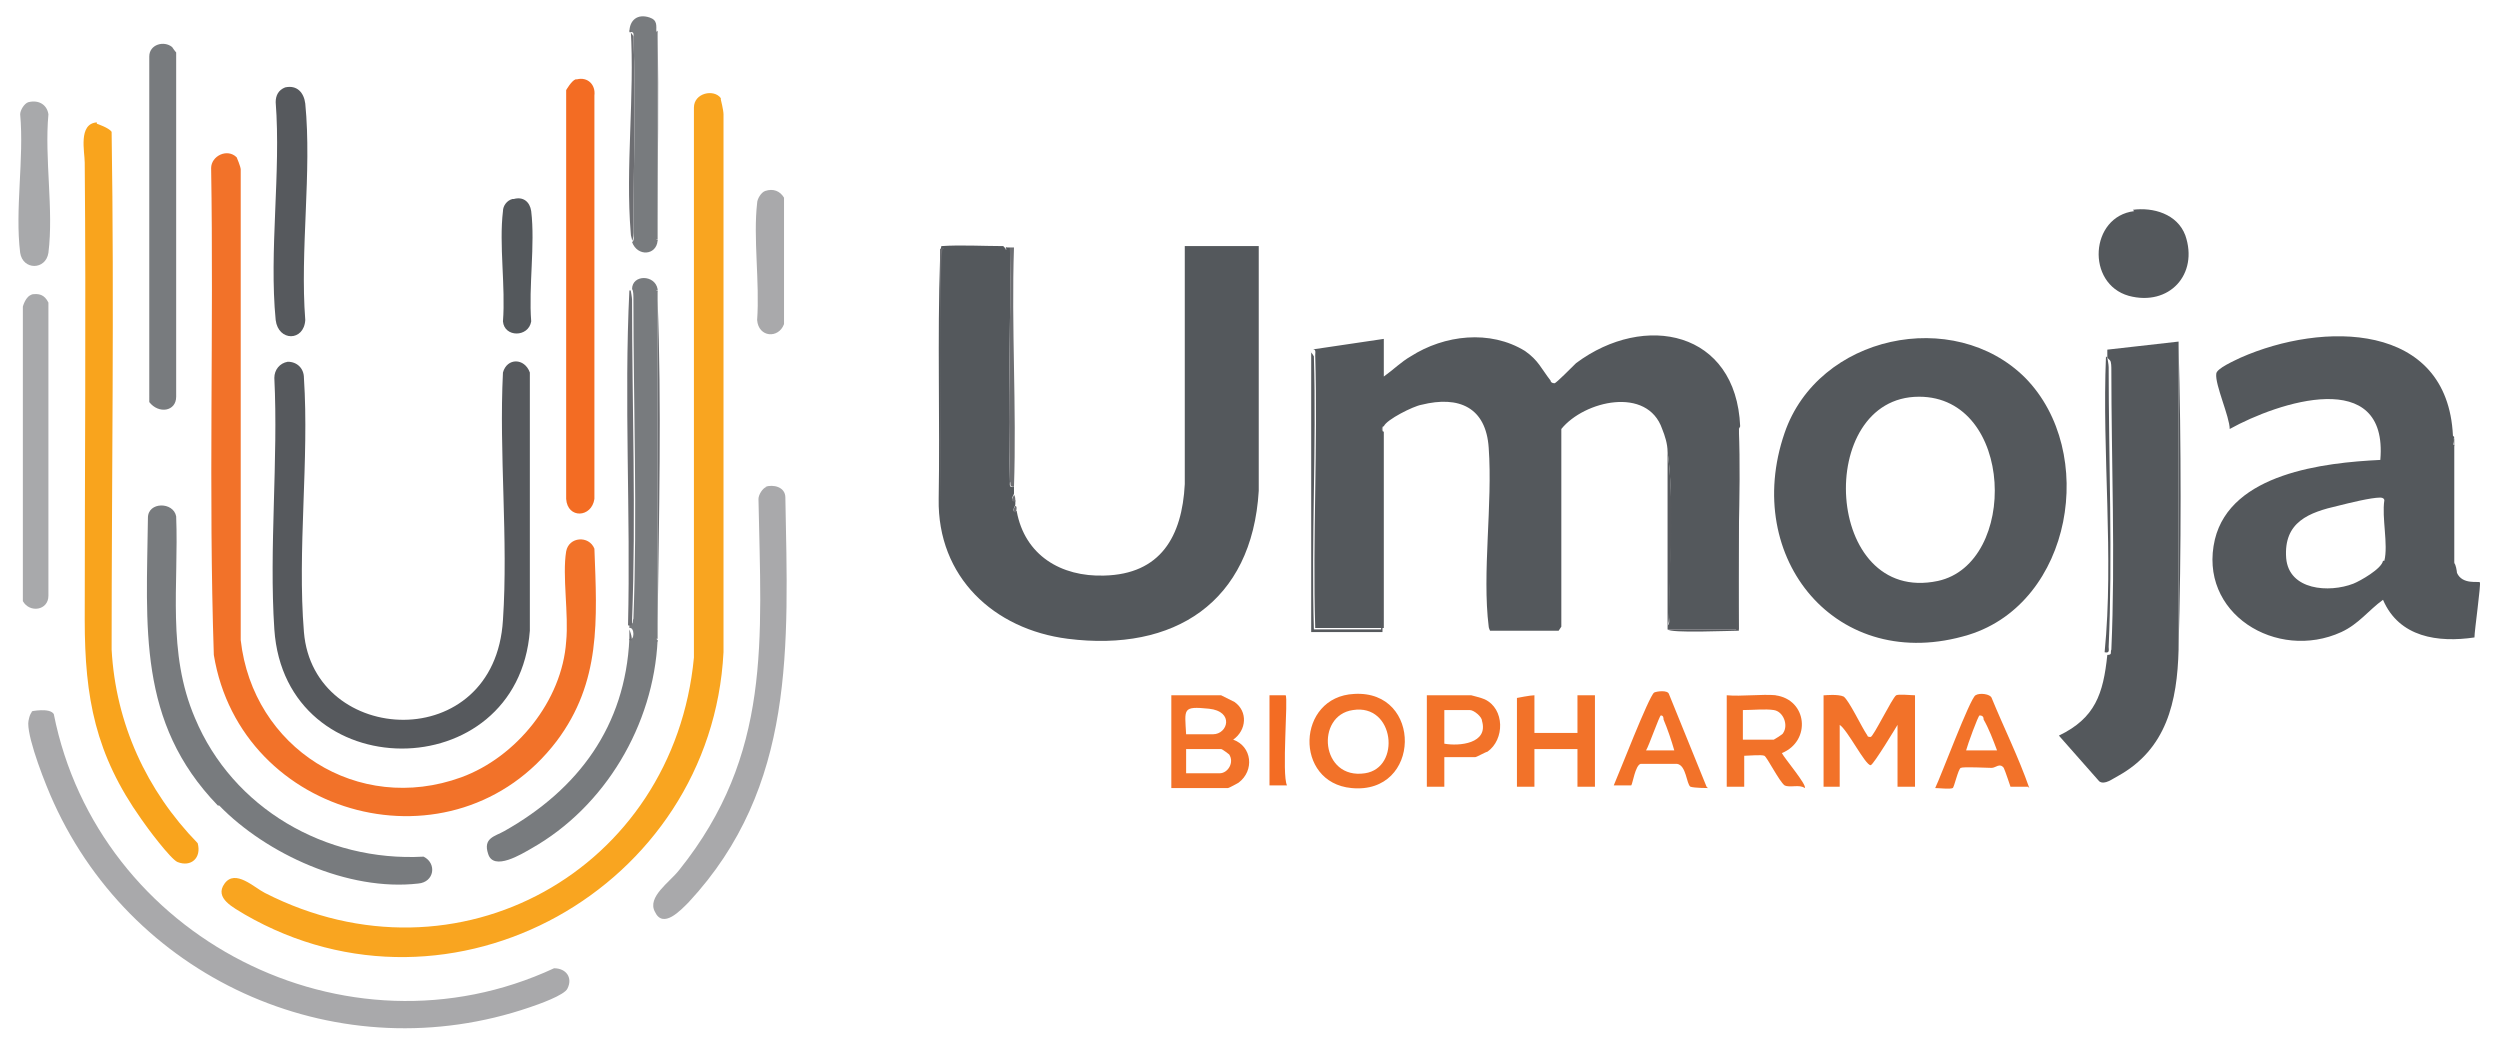 <?xml version="1.0" encoding="UTF-8"?><svg xmlns="http://www.w3.org/2000/svg" xmlns:xlink="http://www.w3.org/1999/xlink" viewBox="0 0 18.59 7.77"><defs><style>.g,.h{fill:none;}.i{fill:#56595d;}.j{fill:#f27229;}.k{fill:#f9a41d;}.l{fill:#6d6e72;}.m{fill:#a8a9ab;}.h{stroke:#000;stroke-miterlimit:10;}.n{fill:#f9a520;}.o{fill:#a9a9ab;}.p{fill:#787b7e;}.q{fill:#f36c23;}.r{fill:#54585c;}</style><clipPath id="b"><polygon class="g" points="230.42 25.57 67.17 25.57 165.11 -221.16 328.36 -221.16 230.42 25.57"/></clipPath></defs><g id="a"><path class="n" d="M5.36.74s.02.08.02.11v4c-.09,1.75-2.02,2.84-3.56,1.95-.08-.05-.23-.12-.15-.23.08-.11.22.03.3.07,1.43.73,3.04-.17,3.19-1.75V.8c0-.11.15-.14.2-.07Z"/><path class="j" d="M1.76,1.17s.03.07.03.09v3.5c.09.8.87,1.3,1.64,1.02.41-.15.75-.57.78-1.01.02-.2-.03-.49,0-.67.02-.11.17-.12.21-.02.02.53.05.99-.28,1.43-.76,1-2.35.58-2.55-.64-.04-1.21,0-2.42-.02-3.62,0-.09.12-.15.19-.08Z"/><path class="i" d="M2.14,2.69c.07,0,.12.05.12.12.04.61-.05,1.28,0,1.89.07.85,1.42.92,1.48-.09.04-.6-.03-1.24,0-1.84.03-.11.16-.11.2,0v1.92c-.09,1.17-1.82,1.17-1.9-.01-.04-.6.03-1.26,0-1.87,0-.06.04-.11.1-.12Z"/><path class="k" d="M.72.92s.09.03.11.06c.02,1.28,0,2.57,0,3.85.03.55.26,1.05.64,1.44.03.11-.05.18-.15.14-.05-.02-.23-.26-.27-.32-.34-.48-.42-.9-.42-1.48,0-1.13.01-2.26,0-3.4,0-.08-.05-.29.09-.3Z"/><path class="o" d="M.23,5.29s.14-.03.17.02c.33,1.66,2.17,2.61,3.72,1.89.09,0,.14.07.1.15-.02.05-.22.12-.28.14-1.4.48-2.93-.18-3.54-1.52-.06-.13-.19-.46-.19-.59,0-.02.01-.07.03-.09Z"/><path class="p" d="M4.89,2.16h-.01s.01.01.01.01c0,.02,0,.03,0,.05v2.4s0,.09,0,.13h-.01s.01.01.01.01c-.03.63-.39,1.24-.94,1.55-.07.04-.28.17-.32.04-.04-.12.05-.13.12-.17.55-.31.9-.78.93-1.43.04.02.04-.09,0-.08,0,0,0-.02,0-.03.04,0,.02-.02.03-.04.03-.77,0-1.6,0-2.38,0-.02,0-.06-.01-.07,0-.11.17-.11.19,0Z"/><path class="p" d="M1.62,5.99c-.6-.62-.53-1.33-.52-2.14,0-.12.19-.12.21-.01.02.51-.07,1.01.14,1.5.28.67.97,1.07,1.7,1.03.1.05.08.19-.04.2-.52.06-1.13-.22-1.48-.58Z"/><path class="o" d="M5.69,3.62c.06-.02.15,0,.15.08.02,1.1.08,2.15-.72,3.01-.06.06-.19.2-.25.07-.06-.11.11-.22.18-.31.69-.86.61-1.71.59-2.76,0-.03.03-.08.06-.09Z"/><path class="q" d="M4.29.59c.08-.02.14.04.13.12v3c-.02.14-.2.15-.21,0V.67s.04-.07.07-.08Z"/><path class="p" d="M1.28.35s.02.03.03.04v2.56c0,.11-.13.13-.2.04V.42c0-.09.11-.12.17-.07Z"/><path class="m" d="M.23,2.19c.06-.01.1,0,.13.06v2.18c0,.11-.14.13-.19.04v-2.19s.02-.08.07-.09Z"/><path class="i" d="M2.12.65c.09-.02.14.04.15.12.05.51-.04,1.09,0,1.61-.01.16-.2.16-.22,0-.05-.51.04-1.1,0-1.62,0-.05.02-.09.07-.11Z"/><path class="p" d="M4.89.23h-.01s.01.01.01.01c0,0,0,.02,0,.03v1.38s0,.09,0,.13h-.01s.01.01.01.01c-.01.11-.15.12-.19.01.02-.01.01-.05.01-.07,0-.48.02-.98,0-1.45,0-.02.01-.05-.03-.04,0-.09.06-.14.15-.11.06.02.05.06.05.11Z"/><path class="m" d="M.21.76c.08-.02.14.02.15.09-.03.33.04.71,0,1.03-.02.13-.19.13-.21,0-.04-.32.03-.7,0-1.03,0-.03.03-.08.06-.09Z"/><path class="o" d="M5.69,1.42c.06-.02.11,0,.14.05v.94c-.04.11-.19.1-.2-.03.02-.28-.03-.61,0-.87,0-.03.03-.08.06-.09Z"/><path class="r" d="M3.82,1.48c.07-.02.12.02.13.09.03.25-.02.56,0,.82-.02.12-.2.12-.21,0,.02-.26-.03-.57,0-.82,0-.04.03-.08.07-.09Z"/><path class="l" d="M4.69,2.16s.01.05.01.07c0,.78.03,1.61,0,2.38,0,.02.01.05-.03.04.02-.83-.03-1.67.01-2.49Z"/><path class="l" d="M4.68.23s.02.02.03.04c.02.47,0,.98,0,1.45,0,.02,0,.06-.01.07,0-.02-.01-.03-.01-.06-.04-.48.03-1.02,0-1.51Z"/><path class="l" d="M4.89,4.63v-2.4c.03.78.01,1.62,0,2.4Z"/><path class="l" d="M4.89,1.65V.27c.01.45,0,.93,0,1.38Z"/><path class="l" d="M4.68,4.68s.04.1,0,.08c0-.03,0-.05,0-.08Z"/><path class="l" d="M4.89,4.77h-.01s.01-.01.01-.01c0,0,0,0,0,.01Z"/><path class="l" d="M4.89.24h-.01s.01-.01.01-.01c0,0,0,0,0,.01Z"/><path class="l" d="M4.89,2.17h-.01s.01-.01.01-.01c0,0,0,0,0,.01Z"/><path class="l" d="M4.89,1.79h-.01s.01-.01.01-.01c0,0,0,0,0,.01Z"/><path class="r" d="M12.93,3.19v1.49s-.53,0-.53,0c0,0,0-.02,0-.03.02-.01.01-.05.01-.07,0-.36.04-.88-.01-1.22,0-.06-.02-.12-.04-.17-.11-.32-.58-.21-.75,0v1.47s-.02.03-.02.03h-.51s-.01-.02-.01-.03c-.05-.4.03-.91,0-1.33-.02-.3-.22-.39-.5-.32-.06.01-.26.11-.28.16-.02,0-.02.04,0,.04,0,.03,0,.07,0,.1v1.36h-.51c-.02-.67.02-1.35,0-2.03,0-.02.01-.05-.03-.04l.54-.08v.28c.07-.05.13-.11.2-.15.25-.16.59-.2.85-.04.1.07.12.13.19.22,0,.01.01.02.03.02.01,0,.13-.12.16-.15.51-.38,1.19-.24,1.22.47Z"/><path class="i" d="M9.74,2.61s.02.02.03.04c.02.67-.02,1.35,0,2.03h.5v-1.36c0,.46.02.92.01,1.38h-.53v-2.08Z"/><path class="i" d="M12.93,3.19c.02.5-.02,1.01,0,1.5-.07,0-.51.02-.53-.01h.51s.01-1.49.01-1.49Z"/><path class="i" d="M12.4,4.65v-1.29c.05.34.02.86.01,1.22,0,.02,0,.06-.01.07Z"/><path class="i" d="M10.28,3.21s-.02-.03,0-.04c0,0,0,.03,0,.04Z"/><path class="r" d="M7.47,1.84s.02.04.01,0c0,0,.02,0,.03,0,.01.58-.02,1.16,0,1.74,0,.02-.01.05.03.04,0,.02,0,.03,0,.05,0,.01-.04.06.01.05,0,0,0,.02,0,.03,0,.02-.04.06.01.05.06.33.33.49.65.48.42-.01.58-.29.6-.68v-1.77s.55,0,.55,0v1.82c-.05.83-.63,1.2-1.42,1.1-.55-.07-.97-.46-.96-1.04s-.01-1.2.01-1.78c0-.03,0-.06.01-.1.14-.01.32,0,.46,0Z"/><path class="l" d="M7.01,1.84s-.01.06-.01.1c-.02.58,0,1.2-.01,1.78v-1.87s.01,0,.03,0Z"/><path class="l" d="M7.51,1.84s.03,0,.03,0c-.02.59.02,1.19,0,1.78-.04,0-.02-.02-.03-.04-.02-.58.01-1.16,0-1.74Z"/><path class="l" d="M7.56,3.81c-.05,0-.01-.04-.01-.05.02.01,0,.04.01.05Z"/><path class="l" d="M7.55,3.73c-.05,0-.01-.04-.01-.05.01.01.01.03.01.05Z"/><path class="l" d="M7.49,1.84s-.02.04-.01,0c0,0,0,0,.01,0Z"/><path class="r" d="M15.67,2.66s0-.04,0-.06l.53-.06s0,.03,0,.04v2.25c-.01.39-.09.74-.45.94-.04.02-.1.07-.14.04l-.3-.34c.27-.13.33-.31.36-.6.04,0,.02-.02.03-.04.03-.68,0-1.4,0-2.08,0-.02,0-.06-.01-.07Z"/><path class="r" d="M15.86,1.56c.15-.02.33.03.39.19.1.29-.12.53-.42.45-.32-.09-.29-.59.04-.63Z"/><path class="i" d="M15.67,2.66s.01.05.01.07c0,.68.03,1.41,0,2.08,0,.02.01.05-.03.04.07-.71-.02-1.48.01-2.2Z"/><path class="i" d="M16.2,4.82v-2.25c.02.73.02,1.52,0,2.25Z"/><path class="r" d="M18.25,3.25s-.02.06,0,.06c0,.28,0,.56,0,.84v.05s0-.01,0-.01c.01,0,.02.06.02.07.04.09.16.06.17.07.01.01-.04.36-.04.41-.27.04-.56,0-.68-.28-.11.08-.18.18-.31.24-.48.22-1.07-.14-.94-.69.12-.49.81-.57,1.23-.59.06-.7-.76-.43-1.12-.23,0-.09-.11-.33-.1-.41,0-.04.14-.1.18-.12.61-.27,1.54-.27,1.58.58ZM17.73,4.17c.03-.12-.02-.32,0-.45,0-.01-.01-.02-.03-.02-.07,0-.23.04-.31.06-.22.05-.41.12-.39.39.02.24.32.26.5.19.05-.02.21-.11.22-.17Z"/><path class="i" d="M18.25,3.32s-.02-.06,0-.06c0,.02,0,.04,0,.06Z"/><path class="i" d="M18.25,4.19s0,.02-.01.01v-.05s.01.04.01.04Z"/><path class="r" d="M15.06,2.81c.54.55.35,1.67-.42,1.91-.98.3-1.69-.57-1.37-1.5.25-.73,1.26-.94,1.79-.41ZM14.27,2.95c-.78,0-.71,1.55.14,1.37.6-.13.57-1.37-.14-1.37Z"/><path class="j" d="M13.57,5.17s.1-.01.14.01c.04.03.13.22.17.28.01.01,0,.02.03.02.02,0,.16-.29.19-.31.02-.01.11,0,.14,0v.68h-.13v-.46s-.18.3-.2.3c-.04,0-.17-.26-.23-.3v.46h-.12v-.68Z"/><path class="j" d="M8.71,5.85v-.68h.37s.08.04.1.05c.1.07.09.21-.01.28.14.05.16.23.04.32,0,0-.07.04-.08.04h-.42ZM8.82,5.46h.2c.11,0,.16-.17-.03-.19-.2-.02-.18,0-.17.19ZM8.82,5.75h.25c.06,0,.11-.08.07-.14,0,0-.05-.04-.06-.04h-.26v.18Z"/><path class="j" d="M13.2,5.17c.24.03.27.34.05.43.02.04.19.24.17.26-.04-.03-.11,0-.15-.02-.04-.03-.13-.21-.15-.22-.02-.01-.12,0-.15,0v.23h-.13v-.68c.11.01.26-.01.37,0ZM13.19,5.28c-.06-.01-.16,0-.23,0v.22h.23s.07-.04.07-.05c.04-.06,0-.16-.07-.17Z"/><path class="j" d="M10.07,5.16c.51-.03.5.75-.02.7-.43-.04-.41-.68.02-.7ZM10.06,5.28c-.28.04-.24.52.09.47.27-.04.22-.52-.09-.47Z"/><path class="j" d="M11.41,5.17v.28h.32v-.28h.13s0,.68,0,.68h-.13s0-.28,0-.28h-.32v.28h-.13v-.66s.1-.02.13-.02Z"/><path class="j" d="M10.74,5.63v.22h-.13v-.68h.33s.08.02.1.03c.15.07.15.3.02.39-.01,0-.08.04-.09.04h-.23ZM10.74,5.53c.11.02.33,0,.28-.17,0-.03-.06-.08-.09-.08h-.19v.24Z"/><path class="j" d="M15.08,5.85s-.11,0-.13,0c0,0-.04-.12-.05-.14-.03-.04-.06,0-.09,0s-.21-.01-.23,0c-.02.01-.05.15-.06.15-.02.01-.1,0-.13,0,.04-.08.26-.67.3-.69.03-.02.11-.01.12.02.09.22.2.44.28.67ZM14.63,5.58h.22c-.03-.08-.06-.16-.1-.23,0-.01,0-.03-.03-.03-.01,0-.09.22-.1.26Z"/><path class="j" d="M12.7,5.86s-.1,0-.13-.01c-.03-.02-.03-.16-.1-.17-.03,0-.25,0-.27,0-.04.01-.06.15-.07.16-.01,0-.1,0-.13,0,.04-.09.26-.66.3-.69.02-.01.1-.02.11.01l.28.69ZM12.23,5.58h.22c-.02-.07-.05-.16-.08-.23,0-.01,0-.03-.02-.03-.01,0-.09.23-.11.26Z"/><path class="q" d="M9.44,5.17s.11,0,.12,0c.02.02-.03.59.01.67h-.13s0-.67,0-.67Z"/></g><g id="e"><path class="h" d="M903.4-2.32s4.06-335.56-8.11-370.27c-4.06-19.28-46.63-13.5-46.63-13.5l-1390.93-3.86s-157.48-16.07-216.28,90c-58.8,106.07-79.75,141.42-79.75,141.42,0,0-142.61,27.64-144.63,48.85s-11.49,82.28-5.41,97.71c6.08,15.43-4.06,48.21,18.25,52.07,22.3,3.86,28.39-3.86,28.39-3.86,0,0-20.28-113.78,89.21-115.71,109.49-1.93,91.24,100.28,91.24,100.28H308.32s-7.11-94.5,78.05-94.5c85.16,0,78.07,94.5,78.07,94.5h234.17S903.4-2.32,903.4-2.32Z"/></g></svg>